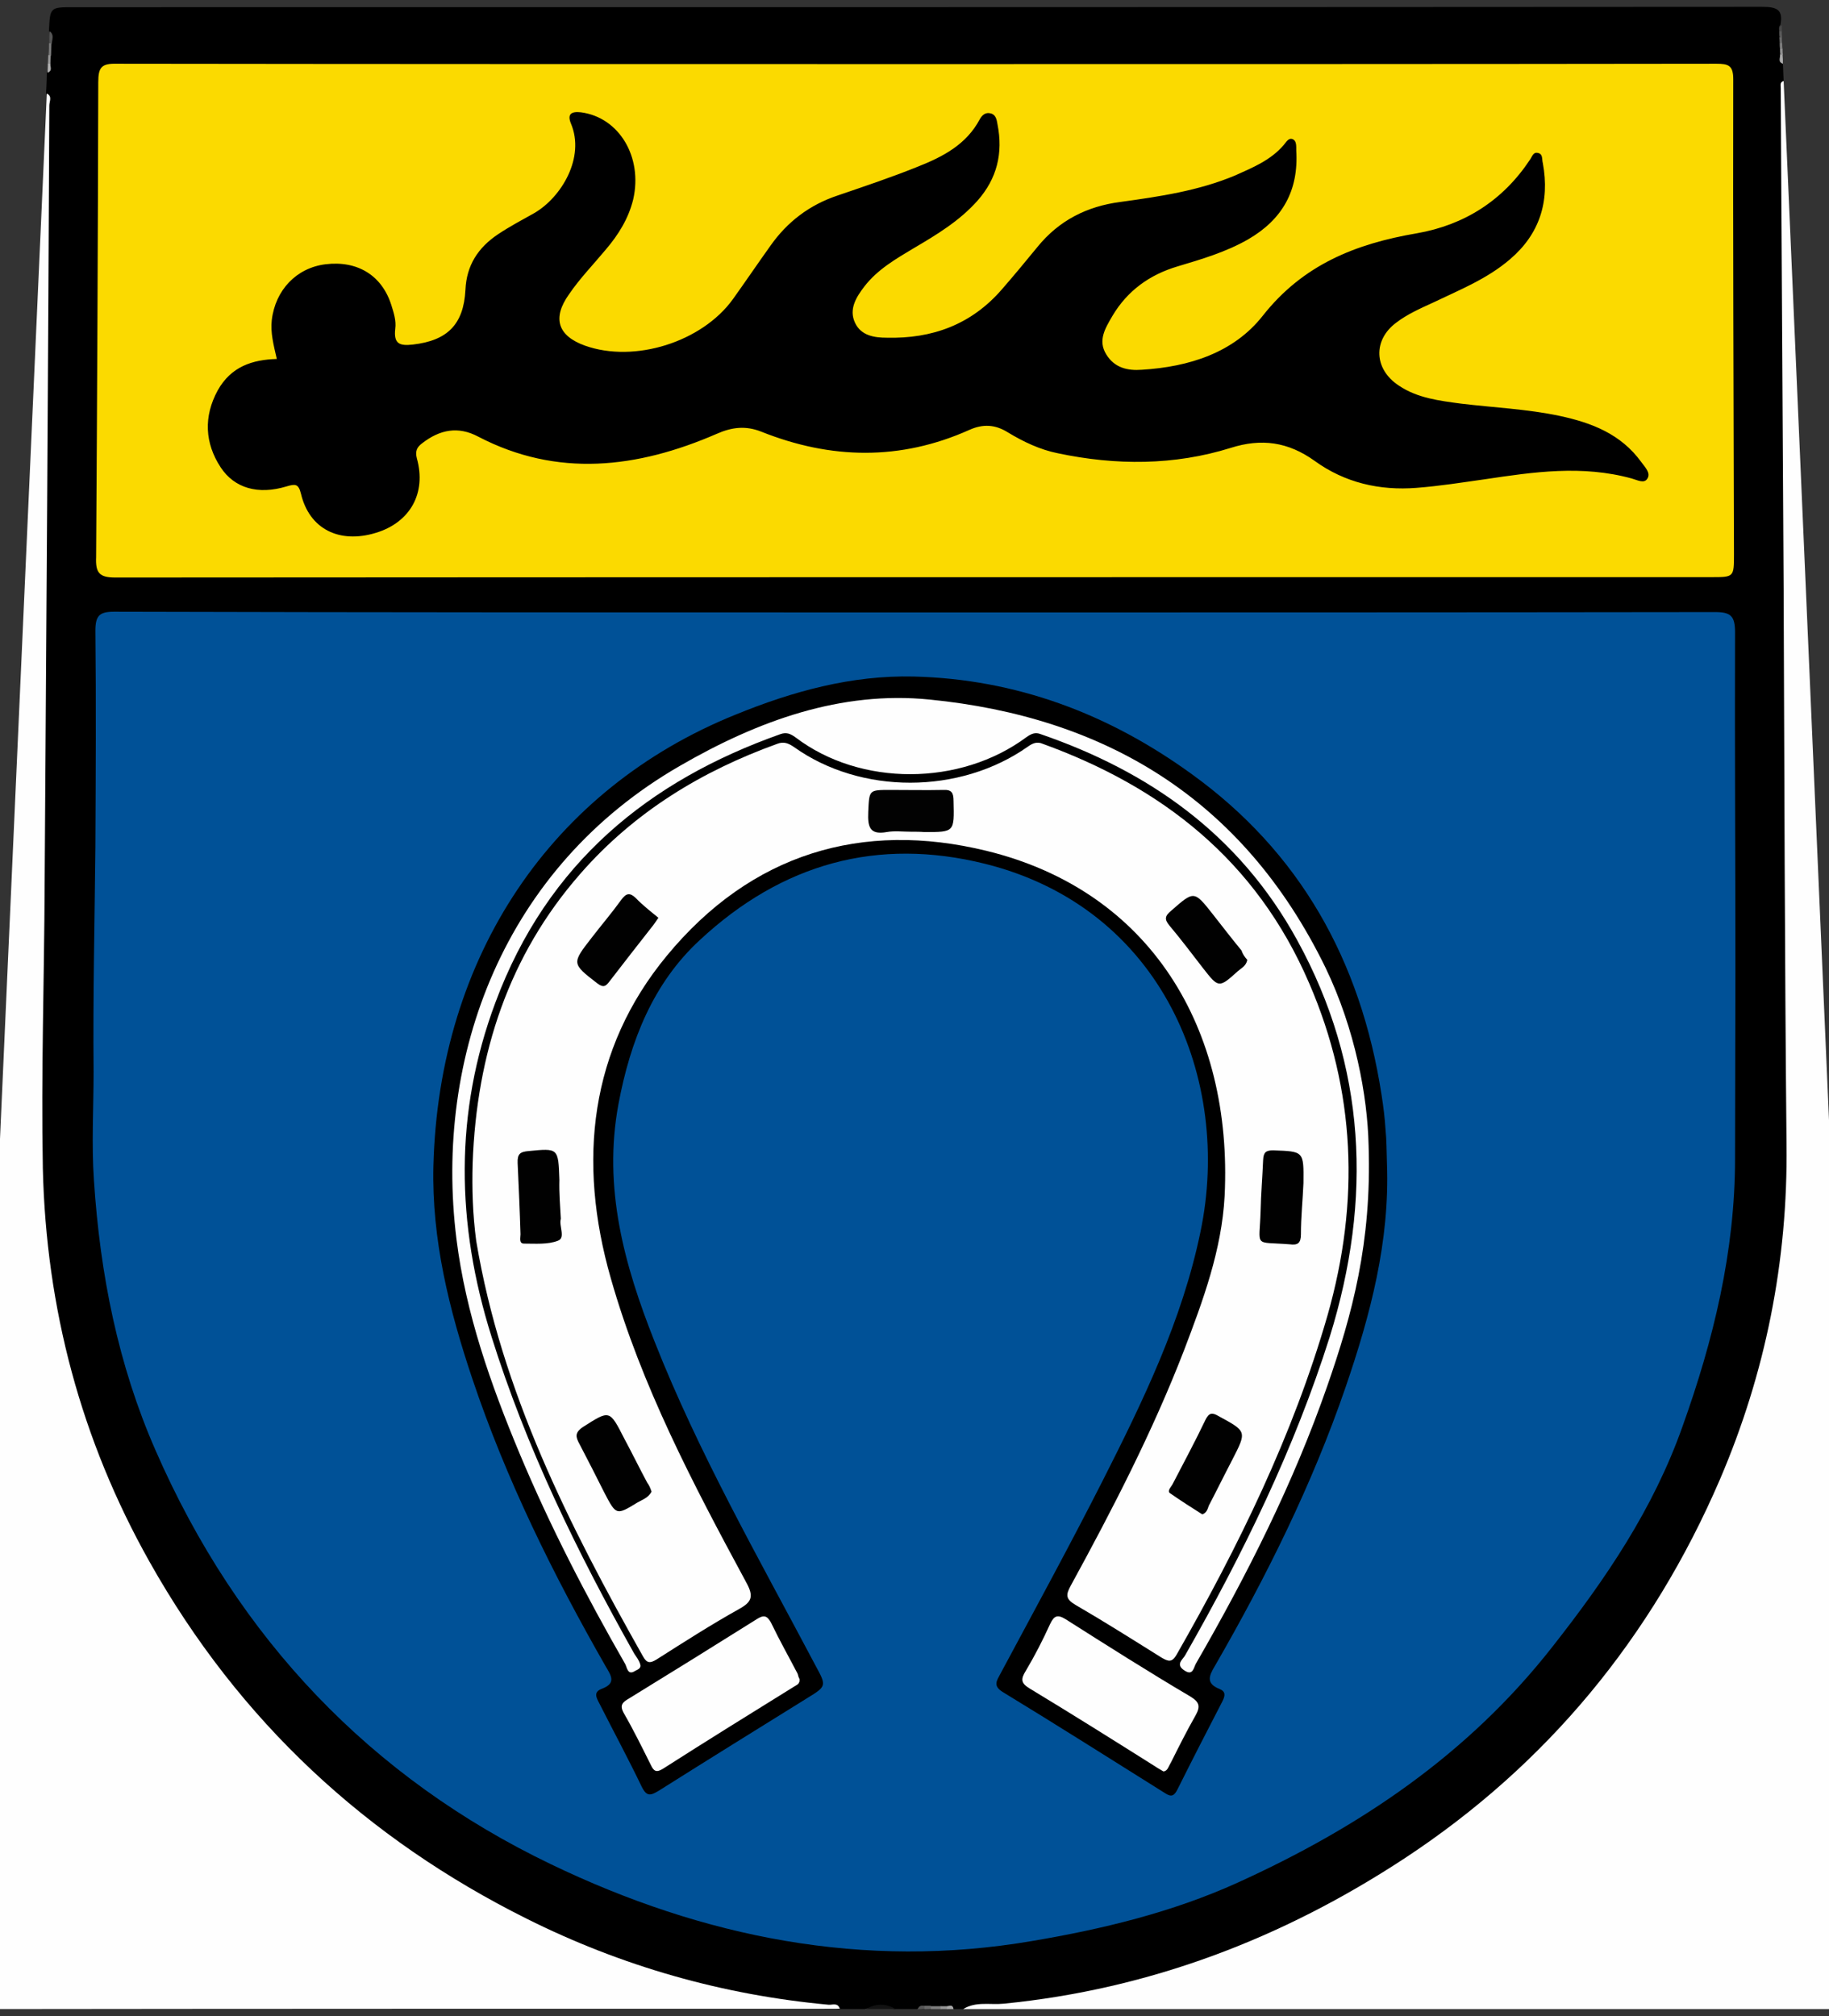 <?xml version="1.0" encoding="utf-8"?>
<!-- Generator: Adobe Illustrator 19.0.0, SVG Export Plug-In . SVG Version: 6.00 Build 0)  -->
<svg version="1.1" id="Ebene_1" xmlns="http://www.w3.org/2000/svg" xmlns:xlink="http://www.w3.org/1999/xlink" x="0px" y="0px"
	 viewBox="0 0 508.1 560" style="enable-background:new 0 0 508.1 560;" xml:space="preserve">
<rect x="0" y="0" width="508.1" height="560" fill="#333333" stroke="none"/>
<style type="text/css">
	.st0{fill:#FEFEFE;}
	.st1{fill:#121212;}
	.st2{fill:#555555;}
	.st3{fill:#777777;}
	.st4{fill:#959595;}
	.st5{fill:#ABABAB;}
	.st6{fill:#AFAFAF;}
	.st7{fill:#7F7F7F;}
	.st8{fill:#454545;}
	.st9{fill:#595959;}
	.st10{fill:#6C6C6C;}
	.st11{fill:#929292;}
	.st12{fill:#565656;}
	.st13{fill:#696969;}
	.st14{fill:#969696;}
	.st15{fill:#AAAAAA;}
	.st16{fill:#005197;}
	.st17{fill:#FBDA00;}
	.st18{fill:#010101;}
	.st19{fill:#020202;}
</style>
<g id="XMLID_4_">
	<path id="XMLID_112_" d="M267.6,558c-0.9,0-1.8,0-2.7,0c-0.6-0.7-1.4-0.5-2.2-0.6c-0.6,0-1.1,0-1.7,0c-0.8,0-1.5,0-2.3,0
		c-0.6,0-1.1,0-1.7,0c-0.7,0.1-1.5-0.2-2.2,0.6c-2.2,0-4.2,0-6.4,0c-2.7-0.8-5.5-0.8-8.2,0c-2.4,0-4.8,0-7.3,0
		c-9.4-1.6-19.1-1.6-28.6-3.6c-47.9-10.4-89.9-32.7-125.3-68c-19.6-19.6-34.9-42.3-47-67.5c-13.8-28.7-20.4-59.4-21.8-91.3
		c-0.3-8.3-0.2-16.7-0.1-25.1c0.3-21.2,0.6-42.2,0.3-63c-0.1-8.3,0.1-16.6,0.3-24.8c0.2-12.5,0.3-24.9,0.3-37.3
		c0-17.6,0.7-35.3,0.1-52.7c-0.2-7.6,0.1-15.4,0.3-23C12,90,11.7,78.5,12.1,67c0.5-13.2,0.7-26.4,1-39.5c0-0.6,0-1.1-0.3-1.6
		c0.1-1.9,0.2-3.9,0.2-5.8c0.8-0.8,0.3-1.8,0.6-2.7c0-0.8,0.1-1.6,0.1-2.4c0-1,0.1-1.9,0.1-3c-0.1-1.1,0.5-2.4-0.2-3.4
		c0.3-6.6,0.3-6.6,6.8-6.6c156.3,0,312.8,0,469.1-0.1c4.2,0,5.9,0.8,5.1,5c-0.6,0.6-0.3,1.3-0.3,1.9c0,0.6,0,1,0.1,1.6
		c0,0.6,0,1,0.1,1.6c0,0.6,0,1,0.1,1.6c0,0.6,0,1,0.1,1.6c0.1,0.8-0.2,1.8,0.6,2.5c0.1,1.7,0.1,3.3,0.2,5c-0.8,4.8-0.2,9.6,0,14.3
		c0.3,11.5,0.8,23.1,0.8,34.6c0,17.5,0.6,35.2,0,52.9c-0.2,7.7,0.3,15.5,0.2,23.2c-0.1,9.1,0,18.2,0.1,27.3
		c0.2,20.7,0.6,41.5,0.2,62.5c-0.1,8.2,0.1,16.4,0.3,24.6c0.2,12.2-0.2,24.4,0.3,36.6c1.7,35.3-2.6,69.8-14.7,103
		c-7.3,20-17.2,38.5-29.8,55.3c-13.4,18-28,35-45.6,48.6c-30.3,23.1-63.6,39.7-100.5,47.9c-11.7,2.6-23.4,3.8-35.4,4
		C270.3,557.6,268.9,557.1,267.6,558z"/>
	<path id="XMLID_111_" class="st0" d="M267.6,558c3.5-2.2,7.5-1.1,11.3-1.5c40.3-4,77.3-18,111.5-40.5
		c39.3-25.9,68.5-61.2,87.4-105.1c12.6-29.4,18.9-60.5,18.5-93.1c-0.5-52.1-0.6-103.2-0.8-153.5c-0.2-40.4-0.5-80.2-0.7-119.5
		c0-6.8-0.1-13.5-0.1-20.3c0-0.8-0.3-1.7,0.8-2c7.3,166.1,14.9,342.6,23.2,530.6c0.1,3.9-0.2,4.9-4.1,4.9
		C432.4,558,350,558,267.6,558z"/>
	<path id="XMLID_110_" class="st0" d="M13,26c1.6,0.7,0.7,2.2,0.7,3.3c-0.3,70.2-0.8,142.3-1.3,216.3c-0.1,26.1-1,52.3-0.5,78.9
		c0.9,38.9,10.6,75.4,29.6,109.2c25,44.5,60.5,77.1,104.8,99.2c26.4,13.2,54.5,21.2,83.9,23.9c1,0.1,2.5-0.7,3.1,1.1
		c-80.1,0-160.3,0-240.4,0.1c-3.1,0-3.6-0.7-3.5-4.1C-2.3,367.1,5.6,191.3,13,26z"/>
	<path id="XMLID_109_" class="st1" d="M240.6,558c2.7-1.6,5.5-1.6,8.2,0C245.9,558,243.2,558,240.6,558z"/>
	<path id="XMLID_108_" class="st2" d="M13.8,8.7c1.3,0.9,0.7,2.2,0.6,3.3c-0.2,0.3-0.5,0.3-0.7,0C13.7,10.8,13.7,9.7,13.8,8.7z"/>
	<path id="XMLID_107_" class="st3" d="M13.6,12c0.2,0,0.5,0,0.7,0c0,1.1-0.1,2.2-0.1,3.3c-0.2,0.3-0.5,0.3-0.7,0
		C13.6,14.1,13.6,13,13.6,12z"/>
	<path id="XMLID_106_" class="st4" d="M13.4,15.3c0.2,0,0.5,0,0.7,0c0,0.8-0.1,1.6-0.1,2.5c-0.2,0.3-0.5,0.3-0.7,0
		C13.3,16.9,13.4,16.1,13.4,15.3z"/>
	<path id="XMLID_105_" class="st5" d="M495.3,17.7c-1.5-0.5-0.7-1.6-0.8-2.5c0.2-0.3,0.5-0.5,0.7,0
		C495.3,16.1,495.3,16.9,495.3,17.7z"/>
	<path id="XMLID_104_" class="st6" d="M13.3,17.7c0.2,0,0.5,0,0.7,0c-0.1,0.9,0.7,1.9-0.8,2.5C13.2,19.4,13.3,18.6,13.3,17.7z"/>
	<path id="XMLID_103_" class="st7" d="M258.7,557.2c0.9,0,1.8,0,2.7,0c0.2,0.2,0.3,0.3,0.2,0.6c-0.1,0.2-0.2,0.2-0.3,0.2
		c-0.9,0-1.8,0-2.7,0c-0.3-0.2-0.3-0.3-0.3-0.6C258.4,557.4,258.5,557.2,258.7,557.2z"/>
	<path id="XMLID_102_" class="st8" d="M494.3,8.7C494.2,8,494.2,7.3,495,7c0,0.6,0,1.1,0.1,1.6C494.8,9,494.5,9,494.3,8.7z"/>
	<path id="XMLID_101_" class="st9" d="M494.3,8.7c0.2,0,0.5,0,0.7,0c0,0.6,0,1.1,0.1,1.6c-0.2,0.3-0.5,0.3-0.7,0
		C494.3,9.8,494.3,9.2,494.3,8.7z"/>
	<path id="XMLID_100_" class="st10" d="M494.3,10.4c0.2,0,0.5,0,0.7,0c0,0.6,0,1.1,0.1,1.6c-0.2,0.3-0.5,0.3-0.7,0
		C494.4,11.4,494.4,10.8,494.3,10.4z"/>
	<path id="XMLID_99_" class="st7" d="M494.4,12c0.2,0,0.5,0,0.7,0c0,0.6,0,1.1,0.1,1.6c-0.2,0.3-0.5,0.3-0.7,0
		C494.4,13.1,494.4,12.5,494.4,12z"/>
	<path id="XMLID_98_" class="st11" d="M494.5,13.6c0.2,0,0.5,0,0.7,0c0,0.6,0,1.1,0.1,1.6c-0.2,0-0.5,0-0.7,0
		C494.5,14.7,494.5,14.1,494.5,13.6z"/>
	<path id="XMLID_97_" class="st12" d="M255,558c0.3-1,1-1,1.8-0.9c0.2,0.2,0.3,0.3,0.2,0.6c-0.1,0.2-0.2,0.2-0.3,0.2
		C256.1,558,255.6,558,255,558z"/>
	<path id="XMLID_96_" class="st13" d="M256.8,558c0-0.3,0-0.6,0-0.9c0.6,0,1.3,0,1.8,0c0,0.2,0,0.6,0,0.8
		C258,558,257.4,558,256.8,558z"/>
	<path id="XMLID_95_" class="st14" d="M261.3,558c0-0.2,0-0.6,0-0.8c0.6,0,1.3,0,1.8,0c0.2,0.2,0.3,0.3,0.2,0.6s-0.2,0.2-0.3,0.2
		C262.5,558,262,558,261.3,558z"/>
	<path id="XMLID_94_" class="st15" d="M263.1,558c0-0.2,0-0.6,0-0.8c0.8-0.1,1.6-0.5,1.8,0.8C264.3,558,263.7,558,263.1,558z"/>
	<path id="XMLID_93_" class="st16" d="M254.6,170.1c74,0,147.9,0,221.9-0.1c4.3,0,5.5,1.1,5.5,5.6c-0.1,31.1,0.1,62.6,0.1,94.4
		c0,17.2-0.1,34.5-0.1,51.8c0,25.8-6,50.4-14.6,74.4c-8.1,22.9-21.3,42.3-36,61c-23.6,30.2-53.9,50.4-87.6,65.7
		c-18.1,8.2-37.5,12.9-57.1,16.2c-46.7,8-91.4-1-133.6-21.3c-49.8-23.9-87-62.5-109.9-115c-10.4-23.7-15.4-48.9-17.1-74.9
		c-0.7-10.1-0.1-20.1-0.1-30.2c-0.2-21.1,0.3-41.9,0.5-62.6c0.1-20.1,0.2-40.1,0-59.9c0-4.2,1.1-5.3,5.2-5.3
		C106.1,170.1,180.3,170.1,254.6,170.1z"/>
	<path id="XMLID_92_" class="st17" d="M254.3,17.8c74.2,0,148.3,0,222.5-0.1c3.4,0,4.7,0.5,4.7,4.3c-0.1,43.2,0.1,87.2,0.2,131.9
		c0,6.4,0,6.4-6.3,6.4c-147.8,0-295.6,0-443.4,0.1c-4.4,0-5.5-1.3-5.3-5.7C27,109.9,27.2,66,27.3,22.8c0-4.1,0.9-5.2,5.1-5.1
		C106.4,17.8,180.4,17.8,254.3,17.8z"/>
	<path id="XMLID_91_" d="M385.3,323.2c0.8,21.6-4.6,42-11.5,62.1c-9.3,27.1-22,52.6-36.3,77.4c-1.7,2.8-2.5,4.9,1.3,6.4
		c1.7,0.7,1.6,1.8,0.8,3.4c-4.2,8.1-8.4,16.3-12.5,24.5c-0.9,1.8-1.7,2.2-3.5,1c-15-9.4-30-18.9-45.1-28.1c-2.7-1.7-1.6-3.1-0.6-5
		c9.6-17.9,19.2-35.5,28.3-53.4c11.3-22.3,22.2-44.7,27.3-69.4c8.8-42.1-10.5-89.9-59.9-102.2c-29.8-7.4-56.3-0.1-79.2,21.2
		c-12.9,11.9-19.3,27.9-22.6,45.6c-4.3,23.2,1.6,44.6,10,65.8c12.3,31.2,28.9,60.1,44.7,90c3.1,5.7,3.2,5.8-2.2,9.1
		c-13.7,8.5-27.4,17-41.2,25.7c-2.3,1.4-3.4,1.8-4.8-1c-3.8-7.9-7.9-15.5-11.8-23.2c-0.9-1.7-1.7-3.2,0.8-4.1c3.9-1.5,2.5-3.6,1-6.1
		c-14.7-25.7-27.7-52-37.1-80c-6.4-19.1-11.3-38.6-10.8-59.1c1.5-58.3,32.9-104.7,83.9-125.3c15.9-6.5,32.3-11,49.5-10.6
		c28.3,0.7,54,10.2,77.4,27.2c29.7,21.5,46.8,51.4,52.6,89c0.5,3.2,0.9,6.4,1.1,9.6C385.2,316.7,385.2,319.9,385.3,323.2z"/>
	<path id="XMLID_90_" d="M76.9,99.7c-0.9-3.9-1.8-7.3-1.4-10.8c1-8.4,6.9-14.5,14.9-15.5c8.9-1.1,15.7,3.1,18.3,11.3
		c0.7,2.2,1.4,4.4,1.1,6.6c-0.5,4.3,1.3,4.8,4.9,4.4c9.6-1.1,14.1-5.6,14.6-15.2c0.3-6.8,3.5-11.7,9-15.4c3.3-2.2,6.7-4,10.1-5.9
		c7.6-4.4,14.2-15.5,10.2-24.9c-1.1-2.7,0.2-3.4,2.8-3.1c10.6,1.4,17.2,12.4,14.5,24.2c-1.3,5.3-4.1,9.8-7.6,13.9
		c-3.4,4.1-7.2,8-10.2,12.4c-4.8,6.7-3.1,11.6,4.4,14.3c13.8,4.9,32.5-1,41.1-12.9c3.5-4.9,6.9-9.9,10.4-14.8
		c4.7-6.7,10.9-11.4,18.7-14c7.6-2.6,15.1-5.1,22.5-8.1c6.8-2.7,13.3-6.1,17-13.1c0.6-1.1,1.6-2,3-1.6c1.4,0.3,1.7,1.7,1.9,3
		c1.6,8-0.1,15.1-5.6,21.3c-5,5.6-11.3,9.4-17.6,13.1c-5,3-10.1,5.9-13.8,10.7c-2.3,3-4.3,6.3-2.6,10s5.5,4.2,8.9,4.2
		c12.5,0.3,23.4-3.6,31.9-13.4c3.4-3.9,6.7-7.9,9.9-11.8c6-7.4,13.8-11.3,23-12.5c10.9-1.5,21.8-3.1,32-7.4
		c4.9-2.2,9.8-4.2,13.4-8.4c0.7-0.8,1.4-2.2,2.6-1.6c1,0.5,0.9,1.9,0.9,3.1c0.7,11.2-3.9,19.2-13.4,24.7c-6.1,3.5-12.9,5.5-19.6,7.5
		c-7.7,2.3-13.9,6.7-18.1,13.8c-1.9,3.3-4.1,6.7-1.7,10.6c2.3,3.8,6,4.6,9.9,4.3c13.1-0.8,25.5-4.7,33.6-15
		c11.2-14.2,25.8-20,42.8-22.9c13.2-2.3,23.9-9.1,31.4-20.4c0.6-0.8,0.9-2.3,2.3-1.9c1.4,0.3,1,1.8,1.3,2.8c2,10.8-1,19.8-9.1,26.7
		c-6.4,5.5-14,8.5-21.5,12.1c-3.5,1.6-7.1,3.2-10.1,5.5c-6.5,4.8-6.3,12.9,0.7,17.5c5.2,3.5,11.3,4.2,17.2,5
		c9.1,1.1,18.4,1.5,27.4,3.4c8.9,1.9,17.1,5,22.8,12.9c1,1.4,2.7,3,1.6,4.6c-0.9,1.4-2.8,0.3-4.3-0.1c-13.8-3.8-27.3-1.8-40.7,0.2
		c-6.4,0.9-12.6,1.9-19.1,2.4c-10.2,0.8-19.9-1.4-28.3-7.5c-7.4-5.3-14.8-6.3-23.3-3.6c-15.7,4.9-31.9,4.9-48,1.5
		c-5-1-9.6-3.2-13.9-5.8c-3.5-2.2-6.9-2.4-10.7-0.7c-19.2,8.6-38.5,8.2-57.8,0.5c-4.3-1.7-8.1-1.3-12.4,0.6
		c-22.1,9.6-44.3,12.2-66.2,0.8c-5.6-3-10.7-2-15.6,1.8c-1.5,1.1-2,2.2-1.5,4.2c2.7,9.6-1.8,17.8-11.4,20.7
		c-10.2,3.1-18.5-1.1-20.8-10.9c-0.7-2.8-1.6-2.7-4-2c-7.9,2.4-14.5,0.5-18.3-5.3c-4.4-6.7-4.8-14.1-0.8-21.4
		C64.2,101.8,70.1,99.9,76.9,99.7z"/>
	<path id="XMLID_89_" class="st0" d="M131.3,323.1c1.1-30.6,10.1-57.8,29.9-80.4c15.1-17.3,33.9-28.6,54.7-36.1
		c1.8-0.7,3.1-0.2,4.7,0.9c18.5,13.2,46,13.2,64.9-0.1c1.4-1,2.6-1.5,4.2-0.8c32.8,11.9,59.2,32.1,74,66.5
		c12.9,29.8,14.1,60.6,5.1,92.2c-9.6,33.3-24.7,64.1-41.9,94.2c-1.3,2.3-2.3,2-4.2,0.9c-8-5-15.9-10-24-14.7
		c-2.7-1.6-2.6-2.8-1.3-5.2c11.7-21.4,22.8-42.9,31.5-65.4c5.3-13.9,10.5-27.9,11.3-42.9c2.3-46.5-20.6-84.8-66.2-95.9
		c-34.5-8.4-65.3,0.7-88.8,29.2c-21.3,25.8-24.9,56.9-15.5,89.6c8.5,29.8,22.8,57,37.5,84.2c2.3,4.1,1.7,5.6-1.9,7.6
		c-7.7,4.3-15.2,9.1-22.9,14c-1.8,1.1-2.7,1.1-3.8-0.9c-20.6-36.5-39.3-73.5-46.3-115.3C131.3,337.2,131.1,330.1,131.3,323.1z"/>
	<path id="XMLID_88_" class="st0" d="M380.2,318.1c0.9,27.1-4.6,47.1-11.5,66.9c-9.4,27-22.2,52.3-36.5,77.1
		c-0.6,1.1-0.8,3.4-3.1,1.9c-2.7-1.7-0.5-3.1,0.1-4.2c16.2-28.4,30.4-57.5,40.2-88.5c11.9-38.3,10.1-75.3-9-110.1
		c-16.2-29.6-41.4-47-71.3-57.3c-1.5-0.6-2.6-0.1-3.9,0.8c-18.4,13.7-46.2,13.8-64.2,0.1c-1.4-1-2.5-1.5-4.2-0.9
		c-36.4,12.9-64.7,35.6-79.2,74.6c-11.4,30.5-10.9,61.4-1.1,92.6c9.7,31,23.8,59.9,39.7,88.2c0.6,0.9,1.3,1.8,1.6,2.8
		c0.5,1.3-0.7,1.6-1.4,2c-2,1.3-2.2-0.9-2.7-1.9c-10.9-19-20.9-38.3-29.4-58.6c-8-19.2-14.9-38.7-17.5-59.5
		c-6.3-50.6,13.1-103.2,62.1-131.4c21.6-12.5,44.7-20.9,69.4-18.4c48.2,4.8,86.8,27.1,109.9,74.4
		C376.5,285.9,379.9,304.5,380.2,318.1z"/>
	<path id="XMLID_87_" class="st0" d="M222.1,466.3c0.2,1.5-0.9,1.7-1.6,2.2c-12.1,7.5-24.2,15-36.4,22.8c-1.8,1.1-2.5,0.6-3.3-1.1
		c-2.4-4.8-4.8-9.7-7.4-14.2c-1.4-2.4-0.5-3.2,1.4-4.3c11.9-7.3,23.8-14.7,35.6-22.1c1.8-1.1,2.7-0.9,3.8,1.1
		c2.3,4.8,4.9,9.4,7.4,14.2C221.7,465.4,221.9,466,222.1,466.3z"/>
	<path id="XMLID_86_" class="st0" d="M323.2,492c-0.8-0.5-1.6-0.9-2.3-1.4c-11.6-7.3-23.2-14.6-34.8-21.6c-2.5-1.5-2.6-2.6-1.1-5
		c2.5-4.2,4.7-8.5,6.7-12.9c1.1-2.3,2-2.8,4.3-1.4c11.5,7.3,23,14.6,34.7,21.5c2.6,1.6,2.8,2.8,1.4,5.3c-2.4,4.2-4.6,8.6-6.8,13
		C324.6,490.6,324.4,491.9,323.2,492z"/>
	<path id="XMLID_85_" class="st18" d="M155.8,338.5c-0.6,2,1.4,5.3-0.8,6.1c-2.8,1.1-6.3,0.8-9.4,0.8c-1.5,0-1-1.6-1-2.6
		c-0.2-6.6-0.5-13.2-0.8-19.8c-0.1-2.5,0.7-3.1,3-3.3c8.3-0.8,8.3-0.9,8.6,8C155.3,331.4,155.6,334.9,155.8,338.5z"/>
	<path id="XMLID_84_" class="st18" d="M362.1,328.6c-0.2,4.8-0.7,9.4-0.7,14.2c0,2.5-0.9,3.1-3.1,2.8c-10.2-0.8-8.4,1.1-8.1-9.2
		c0.1-4.8,0.5-9.4,0.7-14.2c0.1-2.2,0.8-2.7,2.8-2.7C362.2,319.8,362.2,319.7,362.1,328.6z"/>
	<path id="XMLID_83_" class="st19" d="M253.1,231c-2.3,0-4.6-0.3-6.8,0.1c-4.6,0.8-5.3-1.3-5.1-5.6c0.3-6.1,0.1-6.1,6.1-6.1
		c4.9,0,9.9,0.1,14.8,0c2.3-0.1,2.8,0.8,2.8,3.1c0.2,8.6,0.3,8.6-8.1,8.6C255.7,231,254.4,231,253.1,231z"/>
	<path id="XMLID_82_" class="st18" d="M181,414.3c-0.9,1.7-2.5,2.2-3.9,3c-5.9,3.6-5.9,3.6-9.2-2.7c-2.3-4.6-4.6-9.1-6.9-13.5
		c-1.1-2-1.4-3.2,1-4.8c7.4-4.7,7.3-4.8,11.4,3.2c2.2,4.1,4.2,8.2,6.4,12.3C180.4,412.6,180.7,413.4,181,414.3z"/>
	<path id="XMLID_81_" class="st18" d="M334,420.6c-3-1.9-6-3.8-9-5.9c-0.8-0.6,0.3-1.7,0.7-2.4c3.1-6,6.3-11.9,9.2-18
		c1-2,1.9-2,3.6-1c7.9,4.3,7.9,4.2,3.8,12.2c-2.2,4.2-4.3,8.5-6.5,12.7C335.5,419.1,335.2,420.2,334,420.6z"/>
	<path id="XMLID_80_" class="st18" d="M182.9,254.9c-0.5,0.7-0.9,1.4-1.3,1.9c-4.1,5.2-8.2,10.5-12.3,15.8c-1.1,1.5-1.8,1.7-3.4,0.5
		c-7.1-5.5-7.1-5.5-1.5-12.7c2.7-3.5,5.6-6.9,8.2-10.5c1.4-1.9,2.4-2,4-0.5C178.5,251.4,180.7,253.1,182.9,254.9z"/>
	<path id="XMLID_79_" class="st18" d="M346.5,266.6c-0.3,1.7-1.7,2.3-2.7,3.2c-5.2,4.7-5.3,4.6-9.6-0.9c-3.1-4-6.1-8-9.3-11.8
		c-1.5-1.8-1.3-2.7,0.5-4.2c6.3-5.5,6.3-5.6,11.5,1c2.6,3.3,5.2,6.7,8,10.1C345.2,265,345.8,265.8,346.5,266.6z"/>
</g>
</svg>
